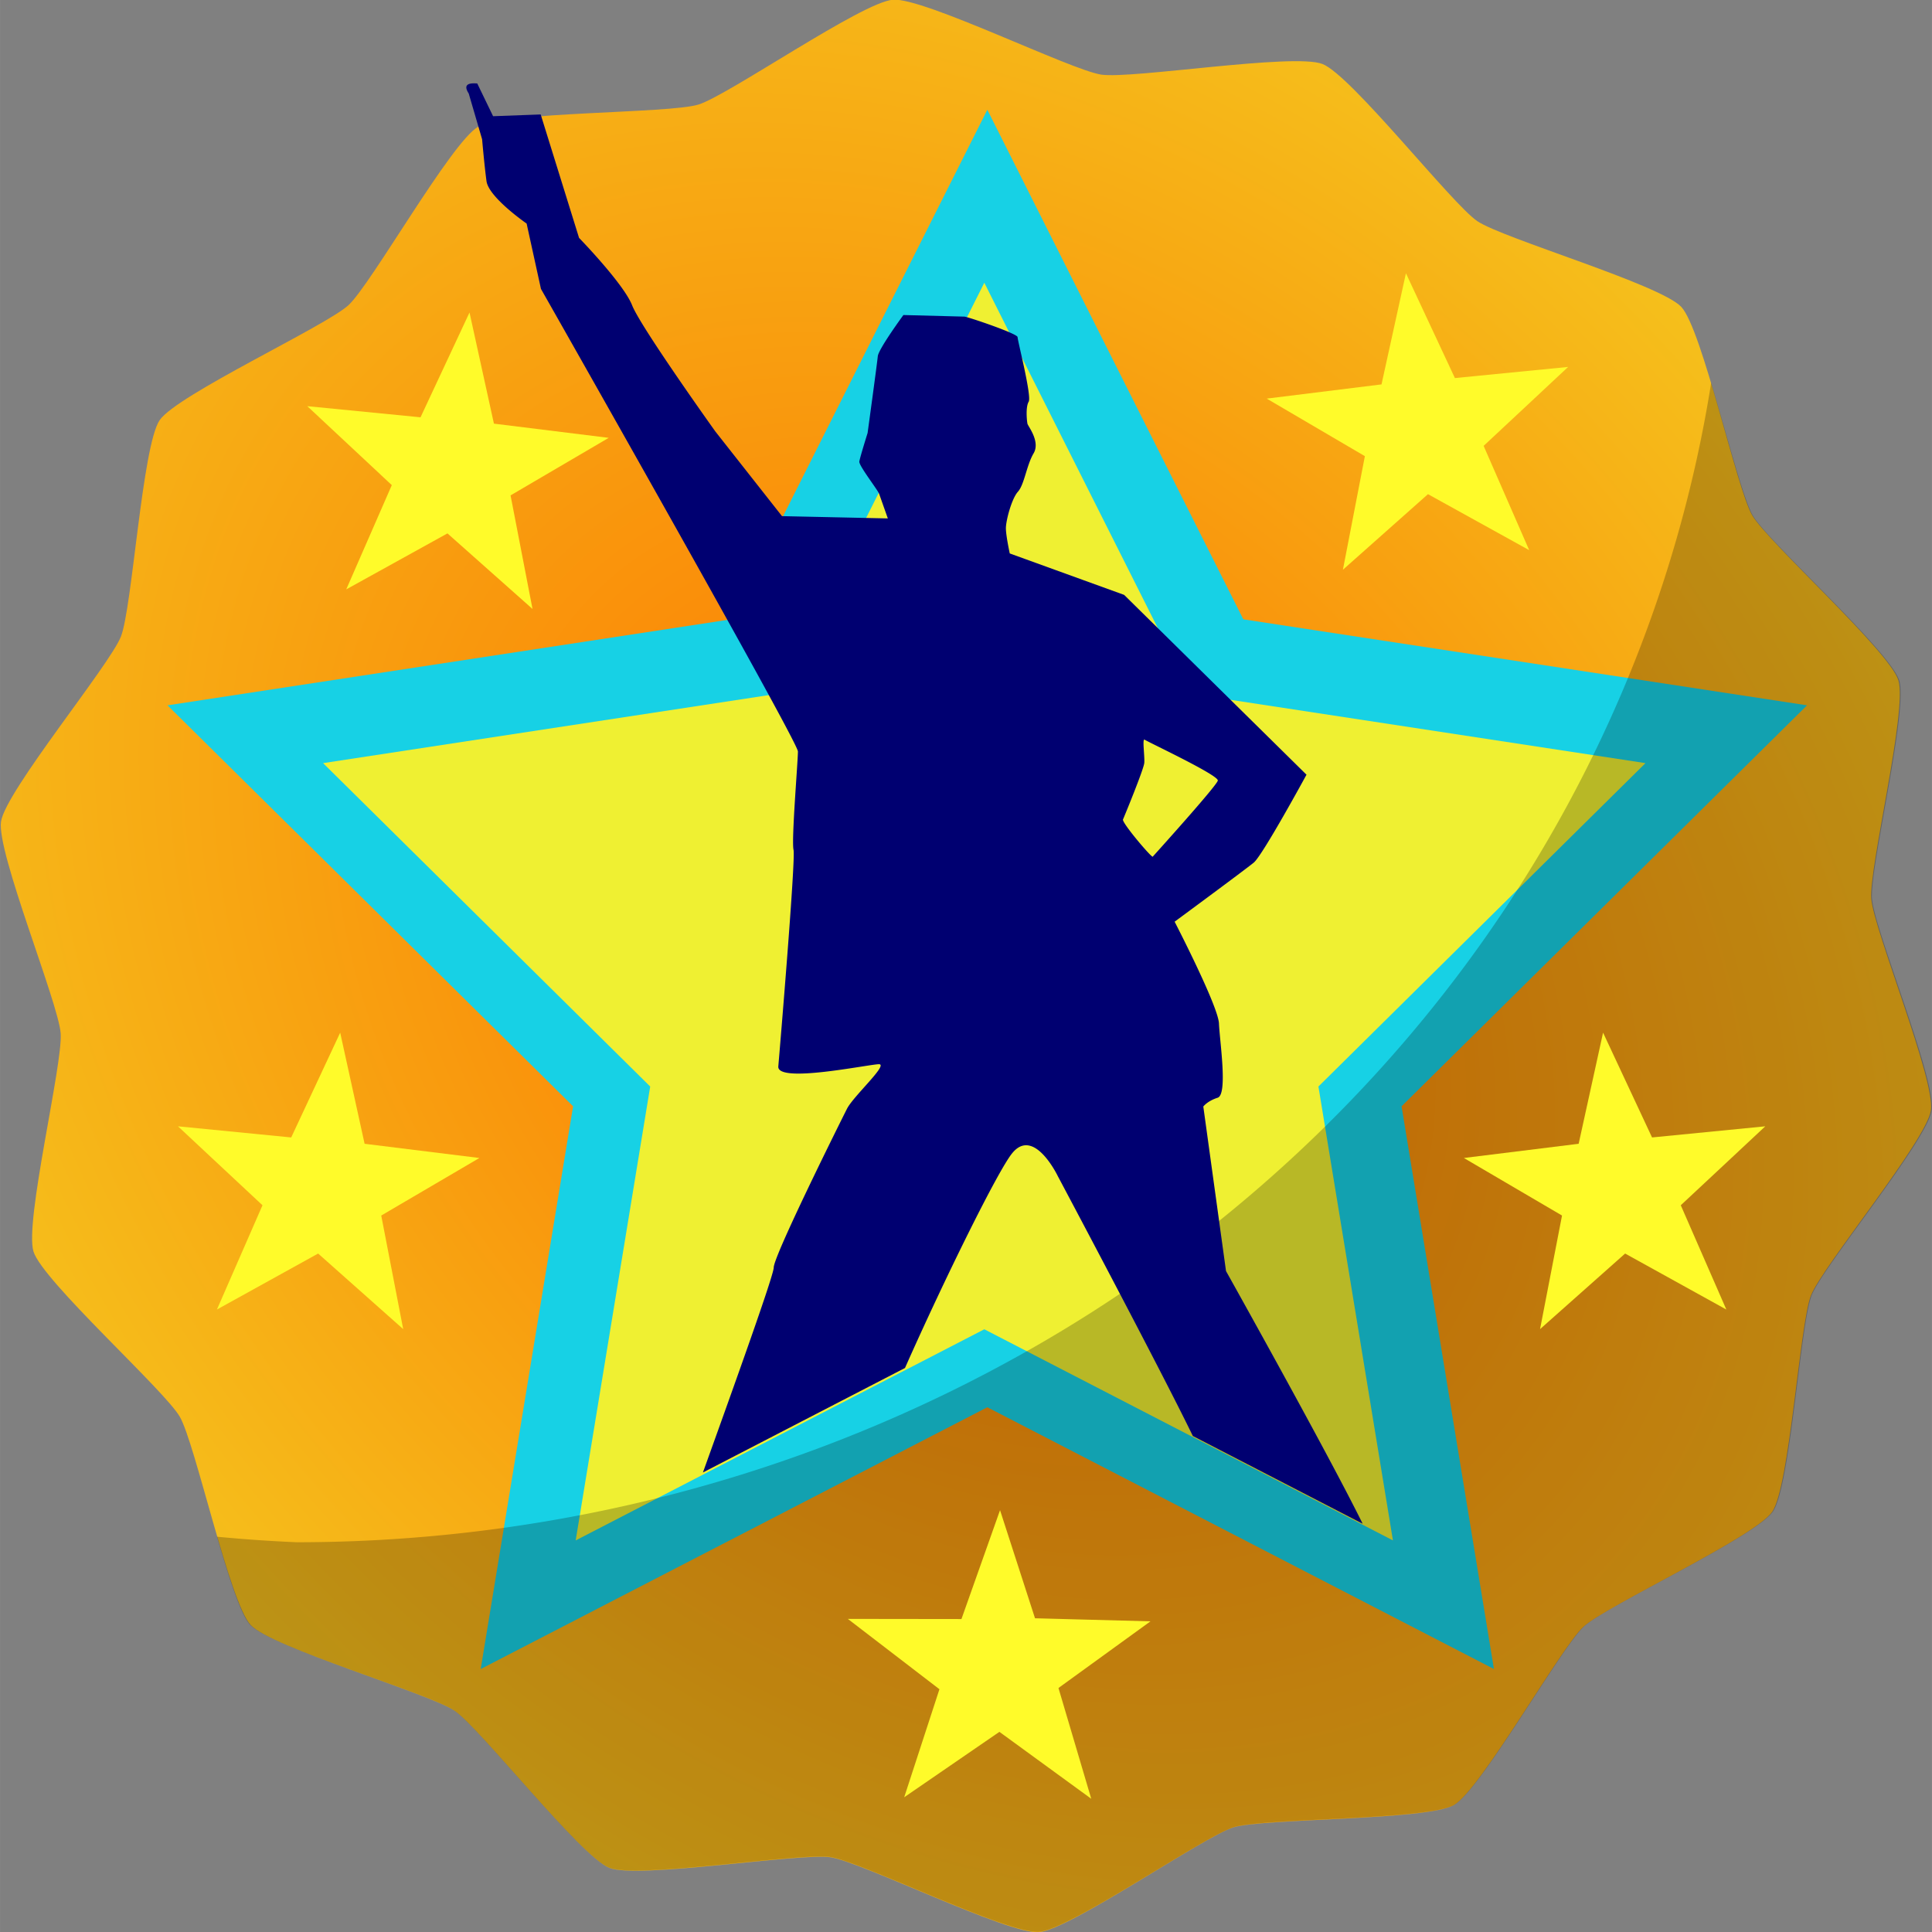 <svg width="83.001" height="83" viewBox="0 0 21.961 21.961" xmlns:xlink="http://www.w3.org/1999/xlink" xmlns="http://www.w3.org/2000/svg"><rect x="0" y="0" width="21.961" height="21.961" fill="#808080" stroke="none"/><defs><radialGradient xlink:href="#a" id="b" cx="-3.374" cy="-17.533" fx="-3.374" fy="-17.533" r="38.768" gradientTransform="matrix(1.406 1.418 -1.084 1.093 -14.256 23.942)" gradientUnits="userSpaceOnUse"/><linearGradient id="a"><stop style="stop-color:#fd7400;stop-opacity:1" offset="0"/><stop style="stop-color:#f1e72a;stop-opacity:1" offset="1"/></linearGradient></defs><path style="font-variation-settings:normal;fill:url(#b);fill-opacity:1;stroke:none;stroke-width:.794;stroke-linecap:round;stroke-linejoin:round;stroke-miterlimit:4;stroke-dasharray:none;stroke-dashoffset:0;stroke-opacity:1;paint-order:stroke fill markers" d="M19.598 33.944c-1.079.623-7.66.533-8.85.9-1.19.367-6.577 4.149-7.819 4.242-1.242.093-7.132-2.844-8.364-3.03-1.231-.185-7.725.885-8.885.43-1.159-.455-5.192-5.656-6.22-6.358-1.03-.702-7.345-2.555-8.192-3.468-.847-.913-2.224-7.35-2.847-8.428-.622-1.078-5.508-5.489-5.875-6.679-.367-1.19 1.185-7.586 1.092-8.828-.093-1.242-2.581-7.335-2.396-8.567.186-1.231 4.36-6.32 4.815-7.48.455-1.16.857-7.729 1.558-8.758.702-1.029 6.67-3.803 7.583-4.65.913-.847 4.126-6.592 5.204-7.214 1.079-.623 7.66-.533 8.85-.9 1.19-.367 6.577-4.149 7.819-4.242 1.242-.093 7.132 2.844 8.364 3.03 1.231.185 7.725-.885 8.885-.43 1.159.455 5.192 5.656 6.22 6.358 1.03.702 7.345 2.555 8.192 3.468.847.913 2.224 7.35 2.847 8.428.622 1.078 5.508 5.489 5.875 6.679.367 1.19-1.185 7.586-1.092 8.828.093 1.242 2.581 7.335 2.396 8.567-.186 1.231-4.36 6.32-4.815 7.48-.455 1.16-.857 7.729-1.558 8.758-.702 1.029-6.67 3.803-7.583 4.65-.913.847-4.126 6.592-5.204 7.214z" transform="matrix(.283 0 0 .281 10.98 10.98)"/><path style="font-variation-settings:normal;opacity:1;fill:#17d1e5;fill-opacity:1;stroke:none;stroke-width:3.598;stroke-linecap:round;stroke-linejoin:round;stroke-miterlimit:4;stroke-dasharray:none;stroke-dashoffset:0;stroke-opacity:1;paint-order:stroke fill markers;stop-color:#000" d="M32.08-4.52 42.7 16.62l23.387 3.568-16.822 16.634 3.832 23.345L32.08 49.308l-21.018 10.86 3.833-23.346L-1.93 20.188l23.387-3.569Z" transform="translate(2.433 2.486) scale(.274)"/><path style="font-variation-settings:normal;fill:#eff032;fill-opacity:1;stroke:none;stroke-width:3.598;stroke-linecap:round;stroke-linejoin:round;stroke-miterlimit:4;stroke-dasharray:none;stroke-dashoffset:0;stroke-opacity:1;paint-order:stroke fill markers;stop-color:#000" d="M32.08-4.52 42.7 16.62l23.387 3.568-16.822 16.634 3.832 23.345L32.08 49.308l-21.018 10.86 3.833-23.346L-1.93 20.188l23.387-3.569Z" transform="translate(4.099 4.213) scale(.221)"/><g style="fill:#fffb2a;fill-opacity:1"><path style="font-variation-settings:normal;opacity:1;fill:#fffb2a;fill-opacity:1;stroke:none;stroke-width:.794;stroke-linecap:round;stroke-linejoin:round;stroke-miterlimit:4;stroke-dasharray:none;stroke-dashoffset:0;stroke-opacity:1;paint-order:stroke fill markers" d="m16.85 62.869-5.825-5.175-6.931 3.834 3.12-7.14-5.787-5.406 7.754.762 3.354-7.176 1.672 7.61 7.86.973-6.721 3.941z" transform="translate(3.256 -3.514) scale(.166)"/><path style="font-variation-settings:normal;opacity:1;fill:#fffb2a;fill-opacity:1;stroke:none;stroke-width:.794;stroke-linecap:round;stroke-linejoin:round;stroke-miterlimit:4;stroke-dasharray:none;stroke-dashoffset:0;stroke-opacity:1;paint-order:stroke fill markers" d="m16.85 62.869-5.825-5.175-6.931 3.834 3.12-7.14-5.787-5.406 7.754.762 3.354-7.176 1.672 7.61 7.86.973-6.721 3.941z" transform="matrix(-.166 0 0 .166 18.062 -3.96)"/></g><path d="M160.949 128.176a16.266 15.494 0 0 1-16.075 13.18 16.266 15.494 0 0 1-.91-.063c.134.458.27.887.376 1.001.24.257 2.03.777 2.32.974.292.197 1.434 1.659 1.763 1.787.328.128 2.167-.173 2.516-.121.349.052 2.017.877 2.369.85.351-.025 1.878-1.088 2.215-1.19.337-.104 2.2-.079 2.506-.253.305-.175 1.216-1.79 1.474-2.027.259-.238 1.95-1.018 2.148-1.307.199-.289.312-2.134.441-2.46.13-.325 1.311-1.755 1.364-2.1.053-.346-.652-2.058-.679-2.407-.026-.349.413-2.146.31-2.48-.104-.334-1.488-1.573-1.665-1.876-.106-.184-.29-.9-.473-1.508z" style="opacity:.234;mix-blend-mode:overlay;fill:#000;fill-opacity:1;stroke-width:.794;stroke-linecap:round;stroke-linejoin:round;paint-order:stroke fill markers" transform="translate(-141.498 -123.825)"/><g style="fill:#fffb2a;fill-opacity:1"><path style="font-variation-settings:normal;opacity:1;fill:#fffb2a;fill-opacity:1;stroke:none;stroke-width:.794;stroke-linecap:round;stroke-linejoin:round;stroke-miterlimit:4;stroke-dasharray:none;stroke-dashoffset:0;stroke-opacity:1;paint-order:stroke fill markers" d="m16.85 62.869-5.825-5.175-6.931 3.834 3.12-7.14-5.787-5.406 7.754.762 3.354-7.176 1.672 7.61 7.86.973-6.721 3.941z" transform="translate(1.786 4.672) scale(.166)"/><path style="font-variation-settings:normal;opacity:1;fill:#fffb2a;fill-opacity:1;stroke:none;stroke-width:.794;stroke-linecap:round;stroke-linejoin:round;stroke-miterlimit:4;stroke-dasharray:none;stroke-dashoffset:0;stroke-opacity:1;paint-order:stroke fill markers" d="m16.85 62.869-5.825-5.175-6.931 3.834 3.12-7.14-5.787-5.406 7.754.762 3.354-7.176 1.672 7.61 7.86.973-6.721 3.941z" transform="matrix(-.166 0 0 .166 20.303 4.672)"/><path style="font-variation-settings:normal;opacity:1;fill:#fffb2a;fill-opacity:1;stroke:none;stroke-width:.794;stroke-linecap:round;stroke-linejoin:round;stroke-miterlimit:4;stroke-dasharray:none;stroke-dashoffset:0;stroke-opacity:1;paint-order:stroke fill markers" d="m16.85 62.869-5.825-5.175-6.931 3.834 3.12-7.14-5.787-5.406 7.754.762 3.354-7.176 1.672 7.61 7.86.973-6.721 3.941z" transform="matrix(.165 -.016 .016 .165 8.618 10.343)"/></g><path style="font-variation-settings:'wght' 400;fill:#000071;fill-opacity:1;stroke:none;stroke-width:.103;stroke-dasharray:.413;stroke-dashoffset:.134;stroke-opacity:1;paint-order:stroke fill markers" d="M146.923 124.774c-.13-.011-.15.032-.097.114l.152.52s.025.29.05.476c.025.185.456.482.456.482l.163.743s2.921 5.142 2.921 5.258c0 .116-.075 1.005-.05 1.118.025.113-.156 2.265-.173 2.462-.016.197 1.032-.025 1.144-.025.112 0-.29.362-.363.506-.073.144-.833 1.67-.833 1.805 0 .088-.44 1.315-.805 2.33l2.297-1.188c.44-.993 1.058-2.248 1.22-2.443.248-.302.518.264.518.264s1.151 2.163 1.534 2.952l1.93.997c-.398-.808-1.553-2.872-1.553-2.872l-.258-1.87s.046-.063.163-.1c.117-.037.023-.646.015-.843-.007-.197-.504-1.158-.504-1.158s.795-.586.9-.672c.103-.087.599-.999.599-.999l-2.073-2.044-1.3-.471s-.044-.201-.044-.287c0-.085.064-.333.137-.415.073-.081.098-.301.178-.436.079-.135-.064-.308-.07-.337-.006-.029-.023-.187.014-.25.037-.062-.126-.693-.126-.734 0-.04-.572-.233-.605-.233l-.693-.018s-.281.383-.291.468c-.008.085-.116.873-.116.873s-.088.28-.094.325c-.006.046.206.317.225.366l.099.28-1.203-.026-.758-.963s-.848-1.186-.945-1.432c-.096-.246-.604-.768-.604-.768l-.436-1.403-.541.02zm10.065 16.37zm-2.483-8.912a.01.01 0 0 1 .006.002c.032.024.842.403.83.464-.014.062-.741.866-.741.866-.034-.013-.352-.39-.337-.424.015-.034.236-.57.242-.643.006-.07-.022-.262 0-.265zm-2.965 7.72zm-.156.405-.014.04.014-.04zm3.782.025zm-3.816.08zm-.169.843c-.095.443-.195.878-.195.878s.1-.435.195-.878zm5.948.158zm.107.187z" transform="translate(-141.498 -123.825)"/></svg>